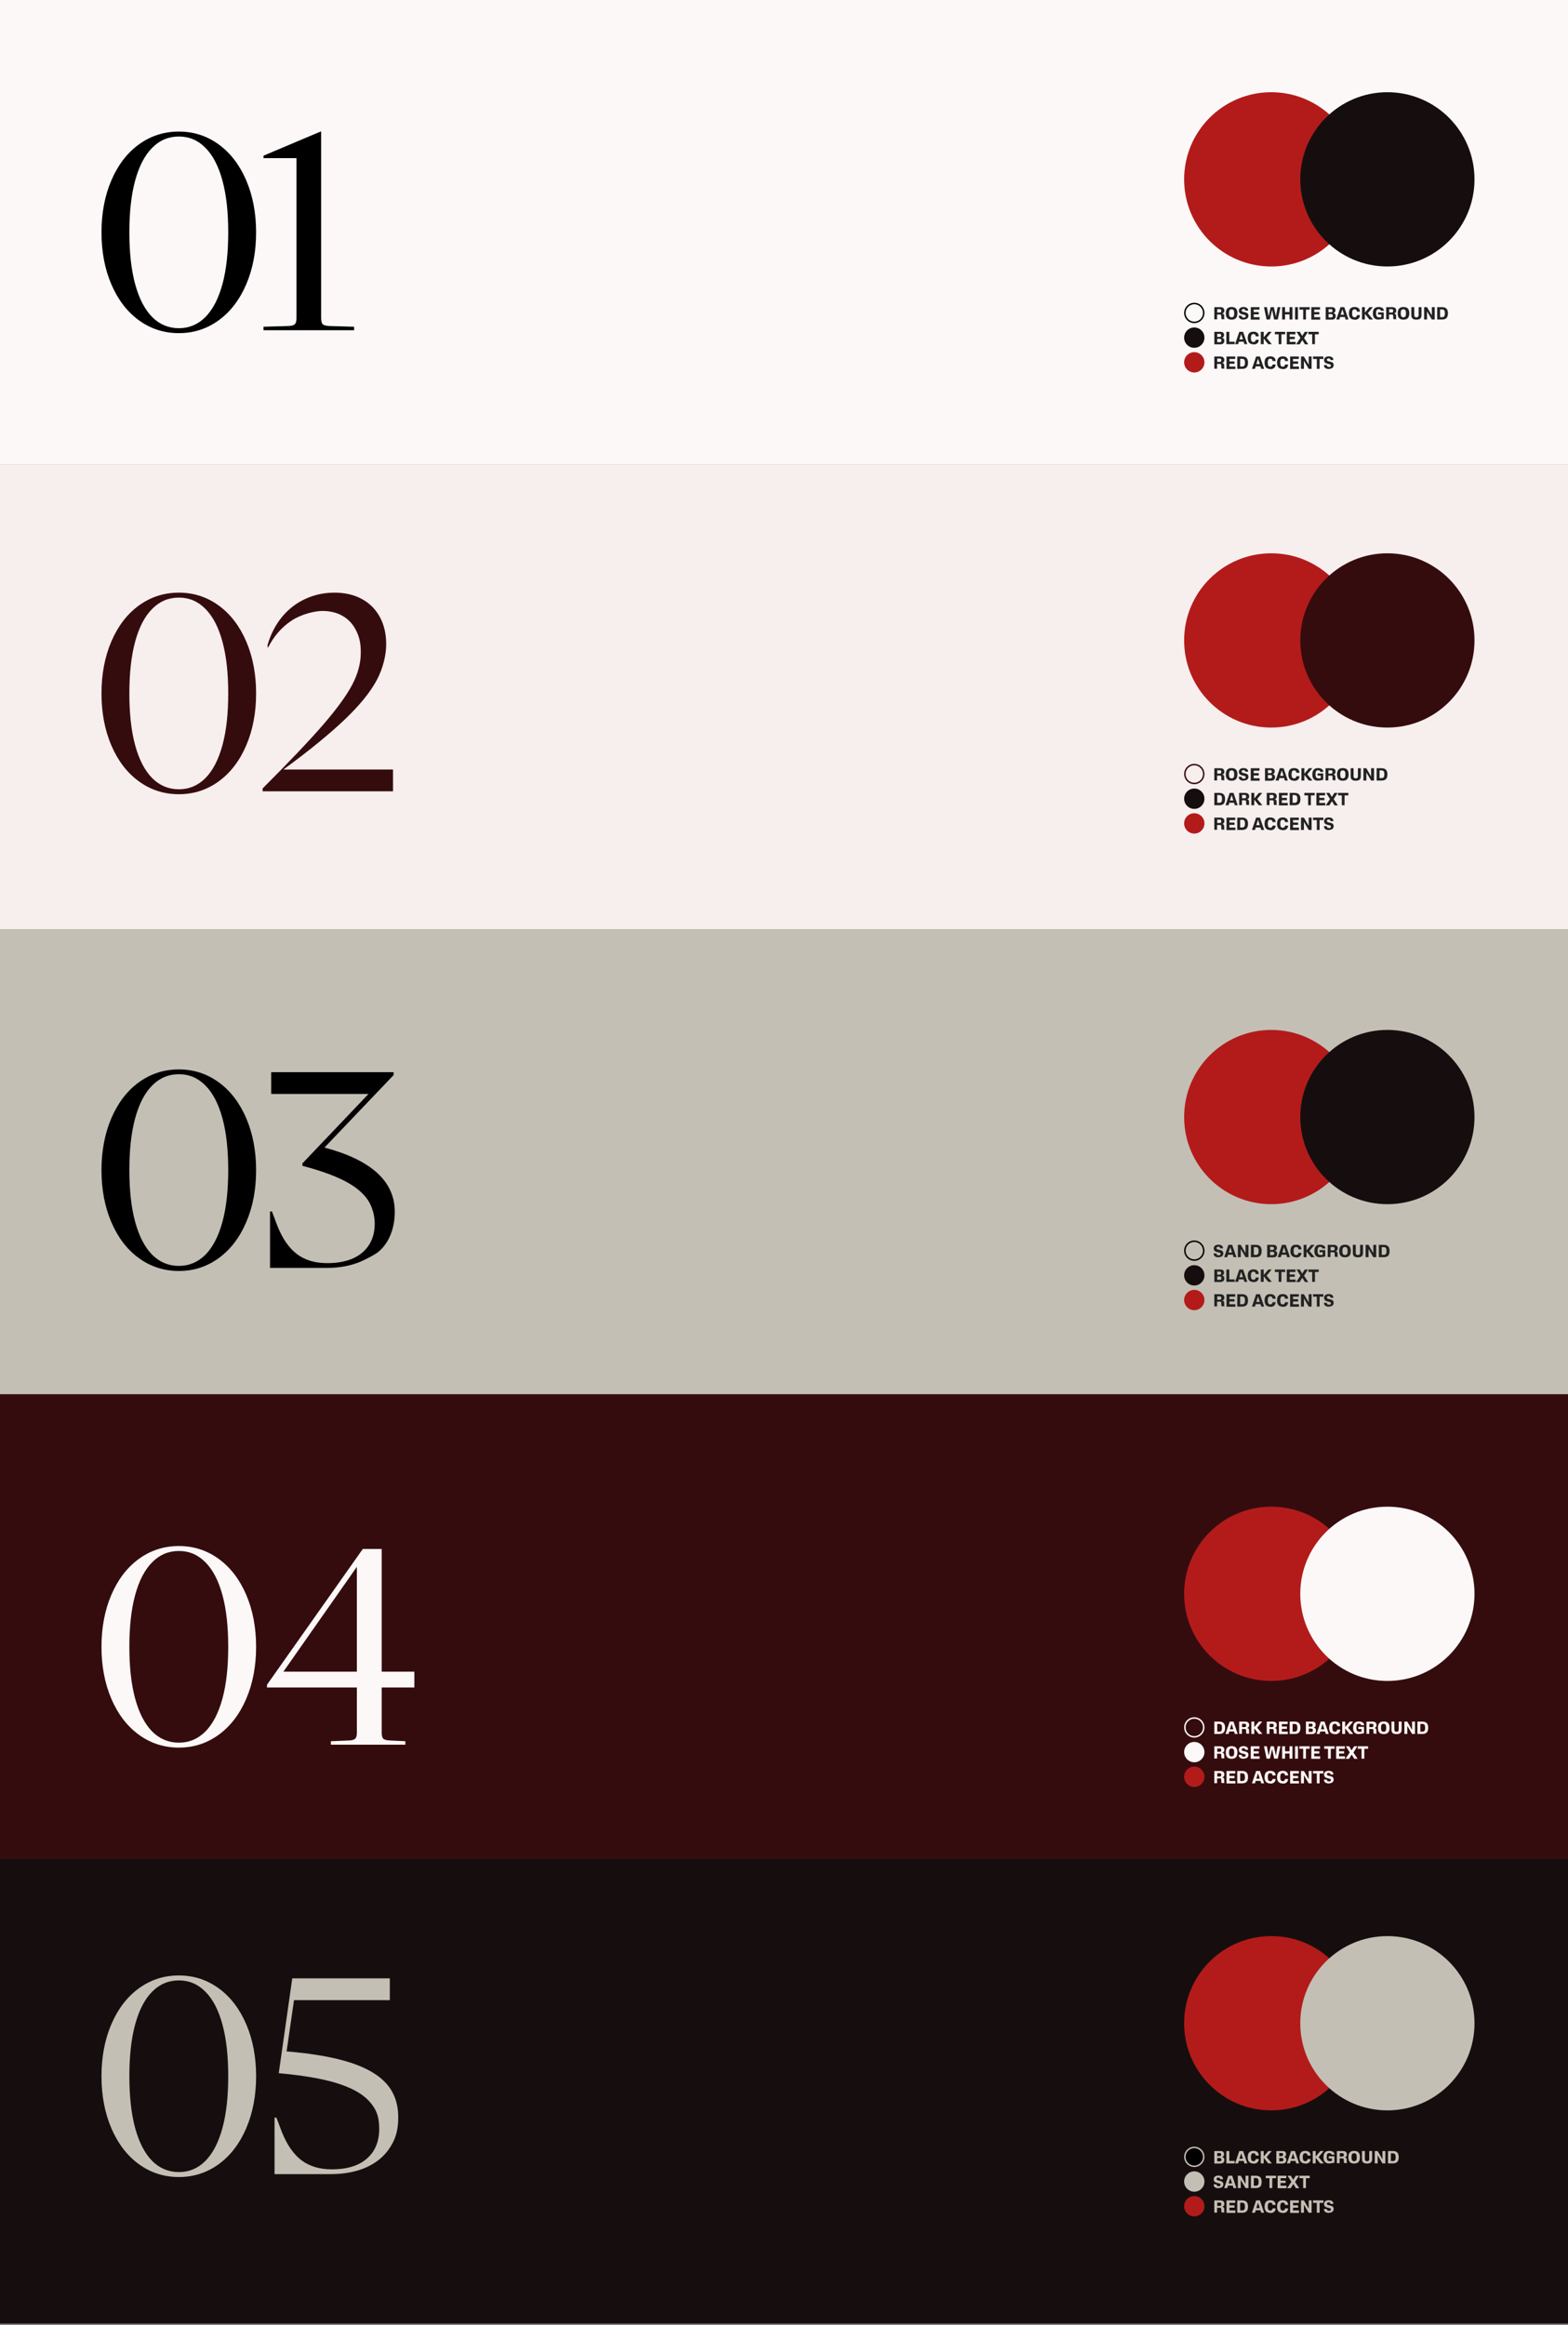 <?xml version="1.0" encoding="UTF-8"?> <svg xmlns="http://www.w3.org/2000/svg" xmlns:xlink="http://www.w3.org/1999/xlink" id="Layer_1" version="1.1" viewBox="0 0 1080 1601.1"><rect x="0" y="0" width="1080" height="1601.1" fill="#808080" stroke="none"/><defs><style> .st0 { fill: none; } .st1 { fill: #fcf8f8; } .st2 { fill: #b31b1b; } .st3 { fill: #f7eeee; } .st4 { clip-path: url(#clippath-1); } .st5 { clip-path: url(#clippath-3); } .st6 { clip-path: url(#clippath-4); } .st7 { clip-path: url(#clippath-2); } .st8 { fill: #160e0e; } .st9 { fill: #c4bfb4; } .st10 { fill: #350c0e; } .st11 { clip-path: url(#clippath); } .st12 { fill: #222; } </style><clipPath id="clippath"><circle class="st0" cx="822.6" cy="215.5" r="7"></circle></clipPath><clipPath id="clippath-1"><circle class="st0" cx="822.6" cy="533" r="7"></circle></clipPath><clipPath id="clippath-2"><circle class="st0" cx="822.6" cy="861.2" r="7"></circle></clipPath><clipPath id="clippath-3"><circle class="st0" cx="822.6" cy="1189.5" r="7"></circle></clipPath><clipPath id="clippath-4"><circle class="st0" cx="822.6" cy="1485.2" r="7"></circle></clipPath></defs><rect class="st10" y="960" width="1080" height="320"></rect><rect class="st8" y="1280" width="1080" height="320"></rect><rect class="st3" y="320" width="1080" height="320"></rect><rect class="st1" width="1080" height="320"></rect><rect class="st9" y="640" width="1080" height="320"></rect><path d="M181.5,225l16.8-.5c2.4,0,4-.5,4.7-1.2.8-.7,1.2-2.1,1.2-4.2v-110.2h-22.7v-1.7l39.3-16.6h.4v128.5c0,2.1.4,3.5,1.1,4.2.8.7,2.4,1.1,4.8,1.2l16.8.5v2.4h-62.4v-2.4ZM89.1,160c0,13.9,1.3,25.8,4,35.7s6.6,17.4,11.7,22.6c5.1,5.1,11.3,7.7,18.4,7.7s13.2-2.6,18.3-7.7c5.1-5.2,9-12.7,11.7-22.6,2.7-9.9,4-21.8,4-35.7s-1.3-25.8-4-35.7c-2.7-9.9-6.6-17.4-11.7-22.5-5.1-5.2-11.2-7.8-18.3-7.8s-13.3,2.6-18.4,7.8c-5.1,5.1-9,12.6-11.7,22.5-2.7,9.9-4,21.8-4,35.7ZM123.2,229.4c-10.3,0-19.5-3-27.6-8.9s-14.4-14.2-18.9-24.7-6.8-22.5-6.8-35.8,2.3-25.3,6.8-35.8,10.8-18.8,18.9-24.7c8.1-5.9,17.3-8.9,27.6-8.9s19.4,3,27.5,8.9,14.4,14.2,18.9,24.7,6.8,22.5,6.8,35.8-2.3,25.3-6.8,35.8-10.8,18.8-18.9,24.7c-8.1,5.9-17.2,8.9-27.5,8.9Z"></path><path class="st10" d="M180.9,542.9c18.3-18.3,32.2-32.9,41.7-43.9s16.2-20.2,20.1-27.7c3.9-7.5,5.8-14.8,5.8-21.9s-1.1-10.9-3.2-15.2c-2.1-4.3-5.2-7.7-9.2-10-3.9-2.3-8.6-3.5-14-3.5s-14.8,2.3-21.5,6.8-12,10.6-15.9,18.3h-.4v-1.7c2.1-7.3,5.4-13.7,9.8-19.1,4.5-5.5,9.8-9.6,16-12.5s13-4.4,20.3-4.4,13.6,1.5,18.9,4.4c5.3,2.9,9.4,7,12.3,12.3s4.4,11.6,4.4,18.9-2.2,16.8-6.7,25c-4.4,8.1-11.7,17.1-22,26.9-10.2,9.7-24.2,21.2-42.1,34.3h75.5v15h-89.8v-2h0ZM89.1,477.5c0,13.9,1.3,25.8,4,35.7s6.6,17.4,11.7,22.6c5.1,5.1,11.3,7.7,18.4,7.7s13.2-2.6,18.3-7.7c5.1-5.2,9-12.7,11.7-22.6,2.7-9.9,4-21.8,4-35.7s-1.3-25.8-4-35.7c-2.7-9.9-6.6-17.4-11.7-22.5-5.1-5.2-11.2-7.8-18.3-7.8s-13.3,2.6-18.4,7.8c-5.1,5.1-9,12.6-11.7,22.5s-4,21.8-4,35.7ZM123.2,546.9c-10.3,0-19.5-3-27.6-8.9s-14.4-14.2-18.9-24.7-6.8-22.5-6.8-35.8,2.3-25.3,6.8-35.8,10.8-18.8,18.9-24.7c8.1-5.9,17.3-8.9,27.6-8.9s19.4,3,27.5,8.9,14.4,14.2,18.9,24.7,6.8,22.5,6.8,35.8-2.3,25.3-6.8,35.8-10.8,18.8-18.9,24.7c-8.1,5.9-17.2,8.9-27.5,8.9Z"></path><path class="st1" d="M245.8,1151.1v-72.2l-50.6,72.2h50.6,0ZM227.9,1199l12-.5c2.4,0,4-.5,4.7-1.2.8-.7,1.2-2.1,1.2-4.2v-31.1h-61.9v-1.9l66-93.5h13v84.5h22.5v10.9h-22.5v31.1c0,2.1.4,3.5,1.1,4.2.8.7,2.4,1.1,4.8,1.2l10.4.5v2.4h-51.3v-2.4h0ZM89.1,1134c0,13.9,1.3,25.8,4,35.7,2.7,9.9,6.6,17.4,11.7,22.6,5.1,5.1,11.3,7.7,18.4,7.7s13.2-2.6,18.3-7.7c5.1-5.2,9-12.7,11.7-22.6s4-21.8,4-35.7-1.3-25.8-4-35.7c-2.7-9.9-6.6-17.4-11.7-22.5-5.1-5.2-11.2-7.8-18.3-7.8s-13.3,2.6-18.4,7.8c-5.1,5.1-9,12.6-11.7,22.5s-4,21.8-4,35.7ZM123.2,1203.4c-10.3,0-19.5-3-27.6-8.9s-14.4-14.2-18.9-24.7-6.8-22.5-6.8-35.8,2.3-25.3,6.8-35.8,10.8-18.8,18.9-24.7c8.1-5.9,17.3-8.9,27.6-8.9s19.4,3,27.5,8.9,14.4,14.2,18.9,24.7,6.8,22.5,6.8,35.8-2.3,25.3-6.8,35.8-10.8,18.8-18.9,24.7c-8.1,5.9-17.2,8.9-27.5,8.9Z"></path><path class="st9" d="M189.1,1458.2h1.3l3.7,9.8c3.6,9,8.2,15.6,13.7,19.7,5.6,4.1,12.5,6.1,20.7,6.1h.2c10.2,0,18.2-2.4,23.9-7.3s8.6-11.8,8.6-20.7-2.4-14-7.1-19.1c-4.7-5.1-12.2-9.2-22.3-12.3-10.1-3.1-23.3-5.3-39.8-6.8l9.3-65.3h67.2v15h-66l-5.1,35.3c18.2,1.5,32.9,4.1,44.2,7.8,11.3,3.7,19.5,8.6,24.8,14.7s7.9,13.8,7.9,22.9-1.9,14.9-5.7,20.8c-3.8,5.9-9.2,10.4-16.2,13.6-7,3.1-15.2,4.7-24.5,4.7h-38.8v-38.9h0ZM89.1,1429.7c0,13.9,1.3,25.8,4,35.7,2.7,9.9,6.6,17.4,11.7,22.6,5.1,5.1,11.3,7.7,18.4,7.7s13.2-2.6,18.3-7.7c5.1-5.2,9-12.7,11.7-22.6s4-21.8,4-35.7-1.3-25.8-4-35.7c-2.7-9.9-6.6-17.4-11.7-22.5-5.1-5.2-11.2-7.8-18.3-7.8s-13.3,2.6-18.4,7.8c-5.1,5.1-9,12.6-11.7,22.5s-4,21.8-4,35.7ZM123.2,1499.1c-10.3,0-19.5-3-27.6-8.9s-14.4-14.2-18.9-24.7-6.8-22.5-6.8-35.8,2.3-25.3,6.8-35.8,10.8-18.8,18.9-24.7c8.1-5.9,17.3-8.9,27.6-8.9s19.4,3,27.5,8.9,14.4,14.2,18.9,24.7,6.8,22.5,6.8,35.8-2.3,25.3-6.8,35.8-10.8,18.8-18.9,24.7c-8.1,5.9-17.2,8.9-27.5,8.9Z"></path><g><circle class="st2" cx="875.6" cy="123.5" r="60"></circle><circle class="st8" cx="955.6" cy="123.5" r="60"></circle><circle class="st1" cx="822.6" cy="215.5" r="7"></circle><g class="st11"><path d="M822.6,209.5c3.3,0,6,2.7,6,6h2c0-4.4-3.6-8-8-8v2ZM816.6,215.5c0-3.3,2.7-6,6-6v-2c-4.4,0-8,3.6-8,8h2ZM822.6,221.5c-3.3,0-6-2.7-6-6h-2c0,4.4,3.6,8,8,8v-2ZM828.6,215.5c0,3.3-2.7,6-6,6v2c4.4,0,8-3.6,8-8h-2Z"></path></g><path class="st12" d="M991.9,218.4h1.4c1.4,0,1.9-.8,1.9-2.6h0c0-1.9-.5-2.7-1.9-2.7h-1.4v5.3ZM989.9,220v-8.5h3.4c2.9,0,4,1.6,4,4.2h0c0,2.7-1,4.3-4,4.3h-3.4ZM980.9,220v-8.5h2l3.3,5.7v-5.7h2v8.5h-2l-3.3-5.6v5.6h-2ZM975.6,220.1c-2.3,0-3.5-.9-3.5-3v-5.6h2v5.5c0,1,.5,1.5,1.5,1.5h0c1,0,1.5-.5,1.5-1.5v-5.5h2v5.6c0,2.1-1.2,3-3.5,3h0ZM964.8,215.8c0,1.8.5,2.7,1.8,2.7h0c1.3,0,1.8-.8,1.8-2.7h0c0-2-.5-2.8-1.8-2.8h0c-1.3,0-1.8.8-1.8,2.7h0ZM966.7,220.1c-2.7,0-4-1.4-4-4.3h0c0-3,1.3-4.4,4-4.4h0c2.7,0,4,1.4,4,4.3h0c0,3-1.3,4.4-4,4.4h0ZM956.8,215.2h1.7c.8,0,1.1-.4,1.1-1.1h0c0-.9-.3-1.2-1.1-1.2h-1.7v2.3ZM954.8,220v-8.5h4.1c1.9,0,2.8.9,2.8,2.4h0c0,1.2-.6,1.8-1.6,2,1,.1,1.5.6,1.5,1.6v1.3c0,.5,0,.9.3,1h-2c-.2-.2-.3-.5-.3-1v-1.3c0-.7-.3-.9-1.1-.9h-1.8v3.3h-2,0ZM949.7,220.1c-2.8,0-4.1-1.4-4.1-4.3h0c0-3,1.3-4.4,4-4.4h0c2.6,0,3.6,1.4,3.6,2.6h-2.1c0-.6-.5-1.1-1.5-1.1h0c-1.3,0-1.8.8-1.8,2.7h0c0,2,.6,2.9,2.1,2.9h0c.6,0,1.1,0,1.5-.2v-1.7h-2.2v-1.5h3.9v4.4c-1.2.3-2.4.5-3.5.5h0ZM938.1,220v-8.5h2v3.8l3.2-3.8h2.3l-3.5,4.2,3.6,4.3h-2.5l-3.1-3.9v3.9h-2ZM933.1,220.1c-2.6,0-4-1.4-4-4.3h0c0-3,1.3-4.4,4-4.4h0c2.7,0,3.6,1.6,3.6,3.2h-2.1c0-1-.6-1.6-1.5-1.6h0c-1.3,0-1.8.8-1.8,2.7h0c0,2,.5,2.8,1.8,2.8h0c.9,0,1.5-.6,1.5-1.5h2.1c0,1.6-1,3.2-3.6,3.2h0ZM923.4,216.7h2.4l-1.2-3.7-1.2,3.7ZM920.4,220l2.9-8.5h2.6l2.9,8.5h-2l-.5-1.7h-3.3l-.5,1.7h-2.1ZM915.1,215h1.5c.8,0,1.2-.3,1.2-1h0c0-.8-.3-1.1-1.2-1.1h-1.5v2.1ZM915.1,218.6h1.6c.9,0,1.3-.3,1.3-1.1h0c0-.9-.4-1.2-1.3-1.2h-1.6v2.2h0ZM913.1,220v-8.5h4.2c1.6,0,2.5.7,2.5,2.1h0c0,1.1-.4,1.7-1.4,2,1,.2,1.6.8,1.6,2h0c0,1.7-1,2.5-2.8,2.5h-4.1ZM903.2,220v-8.5h6v1.7h-4v1.7h3.5v1.6h-3.5v1.9h4.1v1.7h-6.1ZM897.6,220v-6.8h-2.6v-1.7h7.1v1.7h-2.6v6.8h-2,0ZM892,220v-8.5h2v8.5h-2ZM883.1,220v-8.5h2v3.4h3.1v-3.4h2v8.5h-2v-3.5h-3.1v3.5h-2ZM872.4,220l-1.8-8.5h2l1.2,6.5,1.4-6.5h2.2l1.4,6.5,1.2-6.5h1.9l-1.8,8.5h-2.5l-1.4-6.7-1.5,6.7h-2.5.2,0ZM861.5,220v-8.5h6v1.7h-4v1.7h3.5v1.6h-3.5v1.9h4.1v1.7h-6.1ZM856.7,220.1c-2.6,0-3.5-1.2-3.5-2.7h2c0,.8.4,1.3,1.5,1.3h0c.9,0,1.3-.4,1.3-.9h0c0-.6-.3-.9-1-1l-1.6-.4c-1.2-.3-2.1-1-2.1-2.4h0c0-1.7,1.3-2.6,3.2-2.6h0c2,0,3.2.9,3.2,2.5h-2c0-.7-.4-1.1-1.2-1.1h0c-.8,0-1.3.4-1.3.9h0c0,.5.3.8.9,1l1.7.4c1.3.3,2.1,1,2.1,2.3h0c0,1.7-1.3,2.6-3.3,2.6h0ZM846.5,215.8c0,1.8.5,2.7,1.8,2.7h0c1.3,0,1.8-.8,1.8-2.7h0c0-2-.5-2.8-1.8-2.8h0c-1.3,0-1.8.8-1.8,2.7h0ZM848.3,220.1c-2.7,0-4-1.4-4-4.3h0c0-3,1.3-4.4,4-4.4h0c2.7,0,4,1.4,4,4.3h0c0,3-1.3,4.4-4,4.4h0ZM838.4,215.2h1.7c.8,0,1.1-.4,1.1-1.1h0c0-.9-.3-1.2-1.1-1.2h-1.7v2.3ZM836.4,220v-8.5h4.1c1.9,0,2.8.9,2.8,2.4h0c0,1.2-.6,1.8-1.6,2,1,.1,1.5.6,1.5,1.6v1.3c0,.5,0,.9.3,1h-2c-.2-.2-.3-.5-.3-1v-1.3c0-.7-.3-.9-1.1-.9h-1.8v3.3h-2,0Z"></path><circle class="st8" cx="822.6" cy="232.5" r="7"></circle><path class="st12" d="M903.8,237v-6.8h-2.6v-1.7h7.1v1.7h-2.6v6.8h-2,0ZM892.8,237l2.9-4.3-2.7-4.2h2.3l1.6,2.8,1.8-2.8h2.2l-2.7,4.3,2.9,4.3h-2.3l-1.8-2.9-1.8,2.9h-2.4ZM886.3,237v-8.5h6v1.7h-4v1.7h3.5v1.6h-3.5v1.9h4.1v1.7h-6.1ZM880.7,237v-6.8h-2.6v-1.7h7.1v1.7h-2.6v6.8h-2,0ZM868.4,237v-8.5h2v3.8l3.2-3.8h2.3l-3.5,4.2,3.6,4.3h-2.5l-3.1-3.9v3.9h-2ZM863.4,237.1c-2.6,0-4-1.4-4-4.3h0c0-3,1.3-4.4,4-4.4h0c2.7,0,3.6,1.6,3.6,3.2h-2.1c0-1-.6-1.6-1.5-1.6h0c-1.3,0-1.8.8-1.8,2.7h0c0,2,.5,2.8,1.8,2.8h0c.9,0,1.5-.6,1.5-1.5h2.1c0,1.6-1,3.2-3.6,3.2h0ZM853.7,233.7h2.4l-1.2-3.7-1.2,3.7ZM850.7,237l2.9-8.5h2.6l2.9,8.5h-2l-.5-1.7h-3.3l-.5,1.7h-2.1ZM844.7,237v-8.5h2v6.8h3.7v1.7h-5.7ZM838.4,232h1.5c.8,0,1.2-.3,1.2-1h0c0-.8-.3-1.1-1.2-1.1h-1.5v2.1ZM838.4,235.6h1.6c.9,0,1.3-.3,1.3-1.1h0c0-.9-.4-1.2-1.3-1.2h-1.6v2.2h0ZM836.4,237v-8.5h4.2c1.6,0,2.5.7,2.5,2.1h0c0,1.1-.4,1.7-1.4,2,1,.2,1.6.8,1.6,2h0c0,1.7-1,2.5-2.8,2.5h-4.1Z"></path><circle class="st2" cx="822.6" cy="249.5" r="7"></circle><path class="st12" d="M915.4,254.1c-2.6,0-3.5-1.2-3.5-2.7h2c0,.8.4,1.3,1.5,1.3h0c.9,0,1.3-.4,1.3-.9h0c0-.6-.3-.9-1-1l-1.6-.4c-1.2-.3-2.1-1-2.1-2.4h0c0-1.7,1.3-2.6,3.2-2.6h0c2,0,3.2.9,3.2,2.5h-2c0-.7-.4-1.1-1.2-1.1h0c-.8,0-1.3.4-1.3.9h0c0,.5.3.8.9,1l1.7.4c1.3.3,2.1,1,2.1,2.3h0c0,1.7-1.3,2.6-3.3,2.6h0ZM907,254v-6.8h-2.6v-1.7h7.1v1.7h-2.6v6.8h-2,0ZM896.1,254v-8.5h2l3.3,5.7v-5.7h2v8.5h-2l-3.3-5.6v5.6h-2ZM888.6,254v-8.5h6v1.7h-4v1.7h3.5v1.6h-3.5v1.9h4.1v1.7h-6.1ZM883.6,254.1c-2.6,0-4-1.4-4-4.3h0c0-3,1.3-4.4,4-4.4h0c2.7,0,3.6,1.6,3.6,3.2h-2.1c0-1-.6-1.6-1.5-1.6h0c-1.3,0-1.8.8-1.8,2.7h0c0,2,.5,2.8,1.8,2.8h0c.9,0,1.5-.6,1.5-1.5h2.1c0,1.6-1,3.2-3.6,3.2h0ZM875,254.1c-2.6,0-4-1.4-4-4.3h0c0-3,1.3-4.4,4-4.4h0c2.7,0,3.6,1.6,3.6,3.2h-2.1c0-1-.6-1.6-1.5-1.6h0c-1.3,0-1.8.8-1.8,2.7h0c0,2,.5,2.8,1.8,2.8h0c.9,0,1.5-.6,1.5-1.5h2.1c0,1.6-1,3.2-3.6,3.2h0ZM865.3,250.7h2.4l-1.2-3.7-1.2,3.7ZM862.3,254l2.9-8.5h2.6l2.9,8.5h-2l-.5-1.7h-3.3l-.5,1.7h-2.1ZM854.2,252.4h1.4c1.4,0,1.9-.8,1.9-2.6h0c0-1.9-.5-2.7-1.9-2.7h-1.4v5.3ZM852.2,254v-8.5h3.4c2.9,0,4,1.6,4,4.2h0c0,2.7-1,4.3-4,4.3h-3.4ZM844.8,254v-8.5h6v1.7h-4v1.7h3.5v1.6h-3.5v1.9h4.1v1.7h-6.1ZM838.4,249.2h1.7c.8,0,1.1-.4,1.1-1.1h0c0-.9-.3-1.2-1.1-1.2h-1.7v2.3ZM836.4,254v-8.5h4.1c1.9,0,2.8.9,2.8,2.4h0c0,1.2-.6,1.8-1.6,2,1,.1,1.5.6,1.5,1.6v1.3c0,.5,0,.9.3,1h-2c-.2-.2-.3-.5-.3-1v-1.3c0-.7-.3-.9-1.1-.9h-1.8v3.3h-2,0Z"></path></g><g><circle class="st2" cx="875.6" cy="441" r="60"></circle><circle class="st10" cx="955.6" cy="441" r="60"></circle><circle class="st3" cx="822.6" cy="533" r="7"></circle><g class="st4"><path class="st10" d="M822.6,527c3.3,0,6,2.7,6,6h2c0-4.4-3.6-8-8-8v2ZM816.6,533c0-3.3,2.7-6,6-6v-2c-4.4,0-8,3.6-8,8h2ZM822.6,539c-3.3,0-6-2.7-6-6h-2c0,4.4,3.6,8,8,8v-2ZM828.6,533c0,3.3-2.7,6-6,6v2c4.4,0,8-3.6,8-8h-2Z"></path></g><path class="st12" d="M950.2,535.8h1.4c1.4,0,1.9-.8,1.9-2.6h0c0-1.9-.5-2.7-1.9-2.7h-1.4v5.3ZM948.2,537.5v-8.5h3.4c2.9,0,4,1.6,4,4.2h0c0,2.7-1,4.3-4,4.3h-3.4ZM939.1,537.5v-8.5h2l3.3,5.7v-5.7h2v8.5h-2l-3.3-5.6v5.6h-2ZM933.8,537.6c-2.3,0-3.5-.9-3.5-3v-5.6h2v5.5c0,1,.5,1.5,1.5,1.5h0c1,0,1.5-.5,1.5-1.5v-5.5h2v5.6c0,2.1-1.2,3-3.5,3h0ZM923.1,533.3c0,1.8.5,2.7,1.8,2.7h0c1.3,0,1.8-.8,1.8-2.7h0c0-2-.5-2.8-1.8-2.8h0c-1.3,0-1.8.8-1.8,2.7h0ZM924.9,537.6c-2.7,0-4-1.4-4-4.3h0c0-3,1.3-4.4,4-4.4h0c2.7,0,4,1.4,4,4.3h0c0,3-1.3,4.4-4,4.4h0ZM915,532.7h1.7c.8,0,1.1-.4,1.1-1.1h0c0-.9-.3-1.2-1.1-1.2h-1.7v2.3ZM913,537.5v-8.5h4.1c1.9,0,2.8.9,2.8,2.4h0c0,1.2-.6,1.8-1.6,2,1,0,1.5.6,1.5,1.6v1.3c0,.5,0,.9.3,1h-2c-.2-.2-.3-.5-.3-1v-1.3c0-.7-.3-.9-1.1-.9h-1.8v3.3h-2,0ZM908,537.6c-2.8,0-4.1-1.4-4.1-4.3h0c0-3,1.3-4.4,4-4.4h0c2.6,0,3.6,1.4,3.6,2.6h-2.1c0-.6-.5-1.1-1.5-1.1h0c-1.3,0-1.8.8-1.8,2.7h0c0,2,.6,2.9,2.1,2.9h0c.6,0,1.1,0,1.5-.2v-1.7h-2.2v-1.5h3.9v4.4c-1.2.3-2.4.5-3.5.5h0ZM896.4,537.5v-8.5h2v3.8l3.2-3.8h2.3l-3.5,4.2,3.6,4.3h-2.5l-3.1-3.9v3.9h-2ZM891.4,537.6c-2.6,0-4-1.4-4-4.3h0c0-3,1.3-4.4,4-4.4h0c2.7,0,3.6,1.6,3.6,3.2h-2.1c0-1-.6-1.6-1.5-1.6h0c-1.3,0-1.8.8-1.8,2.7h0c0,2,.5,2.8,1.8,2.8h0c.9,0,1.5-.6,1.5-1.5h2.1c0,1.6-1,3.2-3.6,3.2h0ZM881.7,534.2h2.4l-1.2-3.7-1.2,3.7ZM878.6,537.5l2.9-8.5h2.6l2.9,8.5h-2l-.5-1.7h-3.3l-.5,1.7h-2.1ZM873.3,532.4h1.5c.8,0,1.2-.3,1.2-1h0c0-.8-.3-1.1-1.2-1.1h-1.5v2.1ZM873.3,536h1.6c.9,0,1.3-.3,1.3-1.1h0c0-.9-.4-1.2-1.3-1.2h-1.6v2.2h0ZM871.3,537.5v-8.5h4.2c1.6,0,2.5.7,2.5,2.1h0c0,1.1-.4,1.7-1.4,2,1,.2,1.6.8,1.6,2h0c0,1.7-1,2.5-2.8,2.5h-4.1ZM861.5,537.5v-8.5h6v1.7h-4v1.7h3.5v1.6h-3.5v1.9h4.1v1.7h-6.1ZM856.7,537.6c-2.6,0-3.5-1.2-3.5-2.7h2c0,.8.4,1.3,1.5,1.3h0c.9,0,1.3-.4,1.3-.9h0c0-.6-.3-.9-1-1l-1.6-.4c-1.2-.3-2.1-1-2.1-2.4h0c0-1.7,1.3-2.6,3.2-2.6h0c2,0,3.2.9,3.2,2.5h-2c0-.7-.4-1.1-1.2-1.1h0c-.8,0-1.3.4-1.3.9h0c0,.5.3.8.9,1l1.7.4c1.3.3,2.1,1,2.1,2.3h0c0,1.7-1.3,2.6-3.3,2.6h0ZM846.5,533.3c0,1.8.5,2.7,1.8,2.7h0c1.3,0,1.8-.8,1.8-2.7h0c0-2-.5-2.8-1.8-2.8h0c-1.3,0-1.8.8-1.8,2.7h0ZM848.3,537.6c-2.7,0-4-1.4-4-4.3h0c0-3,1.3-4.4,4-4.4h0c2.7,0,4,1.4,4,4.3h0c0,3-1.3,4.4-4,4.4h0ZM838.4,532.7h1.7c.8,0,1.1-.4,1.1-1.1h0c0-.9-.3-1.2-1.1-1.2h-1.7v2.3ZM836.4,537.5v-8.5h4.1c1.9,0,2.8.9,2.8,2.4h0c0,1.2-.6,1.8-1.6,2,1,0,1.5.6,1.5,1.6v1.3c0,.5,0,.9.3,1h-2c-.2-.2-.3-.5-.3-1v-1.3c0-.7-.3-.9-1.1-.9h-1.8v3.3h-2,0Z"></path><circle class="st8" cx="822.6" cy="550" r="7"></circle><path class="st12" d="M924.2,554.5v-6.8h-2.6v-1.7h7.1v1.7h-2.6v6.8h-2,0ZM913.2,554.5l2.9-4.3-2.7-4.2h2.3l1.6,2.8,1.8-2.8h2.2l-2.7,4.3,2.9,4.3h-2.3l-1.8-2.9-1.8,2.9h-2.4ZM906.7,554.5v-8.5h6v1.7h-4v1.7h3.5v1.6h-3.5v1.9h4.1v1.7h-6.1ZM901,554.5v-6.8h-2.6v-1.7h7.1v1.7h-2.6v6.8h-2,0ZM890.3,552.8h1.4c1.4,0,1.9-.8,1.9-2.6h0c0-1.9-.5-2.7-1.9-2.7h-1.4v5.3ZM888.3,554.5v-8.5h3.4c2.9,0,4,1.6,4,4.2h0c0,2.7-1,4.3-4,4.3h-3.4ZM880.9,554.5v-8.5h6v1.7h-4v1.7h3.5v1.6h-3.5v1.9h4.1v1.7h-6.1ZM874.5,549.7h1.7c.8,0,1.1-.4,1.1-1.1h0c0-.9-.3-1.2-1.1-1.2h-1.7v2.3ZM872.5,554.5v-8.5h4.1c1.9,0,2.8.9,2.8,2.4h0c0,1.2-.6,1.8-1.6,2,1,0,1.5.6,1.5,1.6v1.3c0,.5,0,.9.3,1h-2c-.2-.2-.3-.5-.3-1v-1.3c0-.7-.3-.9-1.1-.9h-1.8v3.3h-2,0ZM861.9,554.5v-8.5h2v3.8l3.2-3.8h2.3l-3.5,4.2,3.6,4.3h-2.5l-3.1-3.9v3.9h-2ZM855.5,549.7h1.7c.8,0,1.1-.4,1.1-1.1h0c0-.9-.3-1.2-1.1-1.2h-1.7v2.3ZM853.5,554.5v-8.5h4.1c1.9,0,2.8.9,2.8,2.4h0c0,1.2-.6,1.8-1.6,2,1,0,1.5.6,1.5,1.6v1.3c0,.5,0,.9.3,1h-2c-.2-.2-.3-.5-.3-1v-1.3c0-.7-.3-.9-1.1-.9h-1.8v3.3h-2,0ZM847.1,551.2h2.4l-1.2-3.7-1.2,3.7ZM844.1,554.5l2.9-8.5h2.6l2.9,8.5h-2l-.5-1.7h-3.3l-.5,1.7h-2.1ZM838.4,552.8h1.4c1.4,0,1.9-.8,1.9-2.6h0c0-1.9-.5-2.7-1.9-2.7h-1.4v5.3ZM836.4,554.5v-8.5h3.4c2.9,0,4,1.6,4,4.2h0c0,2.7-1,4.3-4,4.3h-3.4Z"></path><circle class="st2" cx="822.6" cy="567" r="7"></circle><path class="st12" d="M915.4,571.6c-2.6,0-3.5-1.2-3.5-2.7h2c0,.8.4,1.3,1.5,1.3h0c.9,0,1.3-.4,1.3-.9h0c0-.6-.3-.9-1-1l-1.6-.4c-1.2-.3-2.1-1-2.1-2.4h0c0-1.7,1.3-2.6,3.2-2.6h0c2,0,3.2.9,3.2,2.5h-2c0-.7-.4-1.1-1.2-1.1h0c-.8,0-1.3.4-1.3.9h0c0,.5.3.8.9,1l1.7.4c1.3.3,2.1,1,2.1,2.3h0c0,1.7-1.3,2.6-3.3,2.6h0ZM907,571.5v-6.8h-2.6v-1.7h7.1v1.7h-2.6v6.8h-2,0ZM896.1,571.5v-8.5h2l3.3,5.7v-5.7h2v8.5h-2l-3.3-5.6v5.6h-2ZM888.6,571.5v-8.5h6v1.7h-4v1.7h3.5v1.6h-3.5v1.9h4.1v1.7h-6.1ZM883.6,571.6c-2.6,0-4-1.4-4-4.3h0c0-3,1.3-4.4,4-4.4h0c2.7,0,3.6,1.6,3.6,3.2h-2.1c0-1-.6-1.6-1.5-1.6h0c-1.3,0-1.8.8-1.8,2.7h0c0,2,.5,2.8,1.8,2.8h0c.9,0,1.5-.6,1.5-1.5h2.1c0,1.6-1,3.2-3.6,3.2h0ZM875,571.6c-2.6,0-4-1.4-4-4.3h0c0-3,1.3-4.4,4-4.4h0c2.7,0,3.6,1.6,3.6,3.2h-2.1c0-1-.6-1.6-1.5-1.6h0c-1.3,0-1.8.8-1.8,2.7h0c0,2,.5,2.8,1.8,2.8h0c.9,0,1.5-.6,1.5-1.5h2.1c0,1.6-1,3.2-3.6,3.2h0ZM865.3,568.2h2.4l-1.2-3.7-1.2,3.7ZM862.3,571.5l2.9-8.5h2.6l2.9,8.5h-2l-.5-1.7h-3.3l-.5,1.7h-2.1ZM854.2,569.8h1.4c1.4,0,1.9-.8,1.9-2.6h0c0-1.9-.5-2.7-1.9-2.7h-1.4v5.3ZM852.2,571.5v-8.5h3.4c2.9,0,4,1.6,4,4.2h0c0,2.7-1,4.3-4,4.3h-3.4ZM844.8,571.5v-8.5h6v1.7h-4v1.7h3.5v1.6h-3.5v1.9h4.1v1.7h-6.1ZM838.4,566.7h1.7c.8,0,1.1-.4,1.1-1.1h0c0-.9-.3-1.2-1.1-1.2h-1.7v2.3ZM836.4,571.5v-8.5h4.1c1.9,0,2.8.9,2.8,2.4h0c0,1.2-.6,1.8-1.6,2,1,0,1.5.6,1.5,1.6v1.3c0,.5,0,.9.3,1h-2c-.2-.2-.3-.5-.3-1v-1.3c0-.7-.3-.9-1.1-.9h-1.8v3.3h-2,0Z"></path></g><g><circle class="st2" cx="875.6" cy="769.2" r="60"></circle><circle class="st8" cx="955.6" cy="769.2" r="60"></circle><circle class="st9" cx="822.6" cy="861.2" r="7"></circle><g class="st7"><path d="M822.6,855.2c3.3,0,6,2.7,6,6h2c0-4.4-3.6-8-8-8v2ZM816.6,861.2c0-3.3,2.7-6,6-6v-2c-4.4,0-8,3.6-8,8h2ZM822.6,867.2c-3.3,0-6-2.7-6-6h-2c0,4.4,3.6,8,8,8v-2ZM828.6,861.2c0,3.3-2.7,6-6,6v2c4.4,0,8-3.6,8-8h-2Z"></path></g><path class="st12" d="M951.7,864.1h1.4c1.4,0,1.9-.8,1.9-2.6h0c0-1.9-.5-2.7-1.9-2.7h-1.4v5.3ZM949.7,865.7v-8.5h3.4c2.9,0,4,1.6,4,4.2h0c0,2.7-1,4.3-4,4.3h-3.4ZM940.6,865.7v-8.5h2l3.3,5.7v-5.7h2v8.5h-2l-3.3-5.6v5.6h-2ZM935.3,865.8c-2.3,0-3.5-.9-3.5-3v-5.6h2v5.5c0,1,.5,1.5,1.5,1.5h0c1,0,1.5-.5,1.5-1.5v-5.5h2v5.6c0,2.1-1.2,3-3.5,3h0ZM924.6,861.5c0,1.8.5,2.7,1.8,2.7h0c1.3,0,1.8-.8,1.8-2.7h0c0-2-.5-2.8-1.8-2.8h0c-1.3,0-1.8.8-1.8,2.7h0ZM926.4,865.8c-2.7,0-4-1.4-4-4.3h0c0-3,1.3-4.4,4-4.4h0c2.7,0,4,1.4,4,4.3h0c0,3-1.3,4.4-4,4.4h0ZM916.5,861h1.7c.8,0,1.1-.4,1.1-1.1h0c0-.9-.3-1.2-1.1-1.2h-1.7v2.3ZM914.5,865.7v-8.5h4.1c1.9,0,2.8.9,2.8,2.4h0c0,1.2-.6,1.8-1.6,2,1,0,1.5.6,1.5,1.6v1.3c0,.5,0,.9.3,1h-2c-.2-.2-.3-.5-.3-1v-1.3c0-.7-.3-.9-1.1-.9h-1.8v3.3h-2,0ZM909.4,865.8c-2.8,0-4.1-1.4-4.1-4.3h0c0-3,1.3-4.4,4-4.4h0c2.6,0,3.6,1.4,3.6,2.6h-2.1c0-.6-.5-1.1-1.5-1.1h0c-1.3,0-1.8.8-1.8,2.7h0c0,2,.6,2.9,2.1,2.9h0c.6,0,1.1,0,1.5-.2v-1.7h-2.2v-1.5h3.9v4.4c-1.2.3-2.4.5-3.5.5h0ZM897.9,865.7v-8.5h2v3.8l3.2-3.8h2.3l-3.5,4.2,3.6,4.3h-2.5l-3.1-3.9v3.9h-2ZM892.8,865.8c-2.6,0-4-1.4-4-4.3h0c0-3,1.3-4.4,4-4.4h0c2.7,0,3.6,1.6,3.6,3.2h-2.1c0-1-.6-1.6-1.5-1.6h0c-1.3,0-1.8.8-1.8,2.7h0c0,2,.5,2.8,1.8,2.8h0c.9,0,1.5-.6,1.5-1.5h2.1c0,1.6-1,3.2-3.6,3.2h0ZM883.2,862.5h2.4l-1.2-3.7-1.2,3.7ZM880.1,865.7l2.9-8.5h2.6l2.9,8.5h-2l-.5-1.7h-3.3l-.5,1.7h-2.1ZM874.8,860.7h1.5c.8,0,1.2-.3,1.2-1h0c0-.8-.3-1.1-1.2-1.1h-1.5v2.1ZM874.8,864.3h1.6c.9,0,1.3-.3,1.3-1.1h0c0-.9-.4-1.2-1.3-1.2h-1.6v2.2h0ZM872.8,865.7v-8.5h4.2c1.6,0,2.5.7,2.5,2.1h0c0,1.1-.4,1.7-1.4,2,1,.2,1.6.8,1.6,2h0c0,1.7-1,2.5-2.8,2.5h-4.1ZM863.6,864.1h1.4c1.4,0,1.9-.8,1.9-2.6h0c0-1.9-.5-2.7-1.9-2.7h-1.4v5.3ZM861.6,865.7v-8.5h3.4c2.9,0,4,1.6,4,4.2h0c0,2.7-1,4.3-4,4.3h-3.4ZM852.6,865.7v-8.5h2l3.3,5.7v-5.7h2v8.5h-2l-3.3-5.6v5.6h-2ZM846.2,862.5h2.4l-1.2-3.7-1.2,3.7ZM843.2,865.7l2.9-8.5h2.6l2.9,8.5h-2l-.5-1.7h-3.3l-.5,1.7h-2.1ZM839.4,865.8c-2.6,0-3.5-1.2-3.5-2.7h2c0,.8.4,1.3,1.5,1.3h0c.9,0,1.3-.4,1.3-.9h0c0-.6-.3-.9-1-1l-1.6-.4c-1.2-.3-2.1-1-2.1-2.4h0c0-1.7,1.3-2.6,3.2-2.6h0c2,0,3.2.9,3.2,2.5h-2c0-.7-.4-1.1-1.2-1.1h0c-.8,0-1.3.4-1.3.9h0c0,.5.3.8.9,1l1.7.4c1.3.3,2.1,1,2.1,2.3h0c0,1.7-1.3,2.6-3.3,2.6h0Z"></path><circle class="st8" cx="822.6" cy="878.2" r="7"></circle><path class="st12" d="M903.8,882.7v-6.8h-2.6v-1.7h7.1v1.7h-2.6v6.8h-2,0ZM892.8,882.7l2.9-4.3-2.7-4.2h2.3l1.6,2.8,1.8-2.8h2.2l-2.7,4.3,2.9,4.3h-2.3l-1.8-2.9-1.8,2.9h-2.4ZM886.3,882.7v-8.5h6v1.7h-4v1.7h3.5v1.6h-3.5v1.9h4.1v1.7h-6.1ZM880.7,882.7v-6.8h-2.6v-1.7h7.1v1.7h-2.6v6.8h-2,0ZM868.4,882.7v-8.5h2v3.8l3.2-3.8h2.3l-3.5,4.2,3.6,4.3h-2.5l-3.1-3.9v3.9h-2ZM863.4,882.8c-2.6,0-4-1.4-4-4.3h0c0-3,1.3-4.4,4-4.4h0c2.7,0,3.6,1.6,3.6,3.2h-2.1c0-1-.6-1.6-1.5-1.6h0c-1.3,0-1.8.8-1.8,2.7h0c0,2,.5,2.8,1.8,2.8h0c.9,0,1.5-.6,1.5-1.5h2.1c0,1.6-1,3.2-3.6,3.2h0ZM853.7,879.5h2.4l-1.2-3.7-1.2,3.7ZM850.7,882.7l2.9-8.5h2.6l2.9,8.5h-2l-.5-1.7h-3.3l-.5,1.7h-2.1ZM844.7,882.7v-8.5h2v6.8h3.7v1.7h-5.7ZM838.4,877.7h1.5c.8,0,1.2-.3,1.2-1h0c0-.8-.3-1.1-1.2-1.1h-1.5v2.1ZM838.4,881.3h1.6c.9,0,1.3-.3,1.3-1.1h0c0-.9-.4-1.2-1.3-1.2h-1.6v2.2h0ZM836.4,882.7v-8.5h4.2c1.6,0,2.5.7,2.5,2.1h0c0,1.1-.4,1.7-1.4,2,1,.2,1.6.8,1.6,2h0c0,1.7-1,2.5-2.8,2.5h-4.1Z"></path><circle class="st2" cx="822.6" cy="895.2" r="7"></circle><path class="st12" d="M915.4,899.8c-2.6,0-3.5-1.2-3.5-2.7h2c0,.8.4,1.3,1.5,1.3h0c.9,0,1.3-.4,1.3-.9h0c0-.6-.3-.9-1-1l-1.6-.4c-1.2-.3-2.1-1-2.1-2.4h0c0-1.7,1.3-2.6,3.2-2.6h0c2,0,3.2.9,3.2,2.5h-2c0-.7-.4-1.1-1.2-1.1h0c-.8,0-1.3.4-1.3.9h0c0,.5.3.8.9,1l1.7.4c1.3.3,2.1,1,2.1,2.3h0c0,1.7-1.3,2.6-3.3,2.6h0ZM907,899.7v-6.8h-2.6v-1.7h7.1v1.7h-2.6v6.8h-2,0ZM896.1,899.7v-8.5h2l3.3,5.7v-5.7h2v8.5h-2l-3.3-5.6v5.6h-2ZM888.6,899.7v-8.5h6v1.7h-4v1.7h3.5v1.6h-3.5v1.9h4.1v1.7h-6.1ZM883.6,899.8c-2.6,0-4-1.4-4-4.3h0c0-3,1.3-4.4,4-4.4h0c2.7,0,3.6,1.6,3.6,3.2h-2.1c0-1-.6-1.6-1.5-1.6h0c-1.3,0-1.8.8-1.8,2.7h0c0,2,.5,2.8,1.8,2.8h0c.9,0,1.5-.6,1.5-1.5h2.1c0,1.6-1,3.2-3.6,3.2h0ZM875,899.8c-2.6,0-4-1.4-4-4.3h0c0-3,1.3-4.4,4-4.4h0c2.7,0,3.6,1.6,3.6,3.2h-2.1c0-1-.6-1.6-1.5-1.6h0c-1.3,0-1.8.8-1.8,2.7h0c0,2,.5,2.8,1.8,2.8h0c.9,0,1.5-.6,1.5-1.5h2.1c0,1.6-1,3.2-3.6,3.2h0ZM865.3,896.5h2.4l-1.2-3.7-1.2,3.7ZM862.3,899.7l2.9-8.5h2.6l2.9,8.5h-2l-.5-1.7h-3.3l-.5,1.7h-2.1ZM854.2,898.1h1.4c1.4,0,1.9-.8,1.9-2.6h0c0-1.9-.5-2.7-1.9-2.7h-1.4v5.3ZM852.2,899.7v-8.5h3.4c2.9,0,4,1.6,4,4.2h0c0,2.7-1,4.3-4,4.3h-3.4ZM844.8,899.7v-8.5h6v1.7h-4v1.7h3.5v1.6h-3.5v1.9h4.1v1.7h-6.1ZM838.4,895h1.7c.8,0,1.1-.4,1.1-1.1h0c0-.9-.3-1.2-1.1-1.2h-1.7v2.3ZM836.4,899.7v-8.5h4.1c1.9,0,2.8.9,2.8,2.4h0c0,1.2-.6,1.8-1.6,2,1,0,1.5.6,1.5,1.6v1.3c0,.5,0,.9.3,1h-2c-.2-.2-.3-.5-.3-1v-1.3c0-.7-.3-.9-1.1-.9h-1.8v3.3h-2,0Z"></path></g><g><circle class="st2" cx="875.6" cy="1097.5" r="60"></circle><circle class="st1" cx="955.6" cy="1097.5" r="60"></circle><circle class="st10" cx="822.6" cy="1189.5" r="7"></circle><g class="st5"><path class="st1" d="M822.6,1183.5c3.3,0,6,2.7,6,6h2c0-4.4-3.6-8-8-8v2ZM816.6,1189.5c0-3.3,2.7-6,6-6v-2c-4.4,0-8,3.6-8,8h2ZM822.6,1195.5c-3.3,0-6-2.7-6-6h-2c0,4.4,3.6,8,8,8v-2ZM828.6,1189.5c0,3.3-2.7,6-6,6v2c4.4,0,8-3.6,8-8h-2Z"></path></g><path class="st1" d="M978.3,1192.4h1.4c1.4,0,1.9-.8,1.9-2.6h0c0-1.9-.5-2.7-1.9-2.7h-1.4v5.3h0ZM976.3,1194v-8.5h3.4c2.9,0,4,1.6,4,4.2h0c0,2.7-1,4.3-4,4.3h-3.4ZM967.3,1194v-8.5h2l3.3,5.7v-5.7h2v8.5h-2l-3.3-5.6v5.6h-2ZM961.9,1194.1c-2.3,0-3.5-.9-3.5-3v-5.6h2v5.5c0,1,.5,1.5,1.5,1.5h0c1,0,1.5-.5,1.5-1.5v-5.5h2v5.6c0,2.1-1.2,3-3.5,3h0ZM951.2,1189.8c0,1.8.5,2.7,1.8,2.7h0c1.3,0,1.8-.8,1.8-2.7h0c0-2-.5-2.8-1.8-2.8h0c-1.3,0-1.8.8-1.8,2.7h0ZM953.1,1194.1c-2.7,0-4-1.4-4-4.3h0c0-3,1.3-4.4,4-4.4h0c2.7,0,4,1.4,4,4.3h0c0,3-1.3,4.4-4,4.4h0ZM943.2,1189.3h1.7c.8,0,1.1-.4,1.1-1.1h0c0-.9-.3-1.2-1.1-1.2h-1.7v2.3h0ZM941.2,1194v-8.5h4.1c1.9,0,2.8.9,2.8,2.4h0c0,1.2-.6,1.8-1.6,2,1,0,1.5.6,1.5,1.6v1.3c0,.5,0,.9.3,1h-2c-.2-.2-.3-.5-.3-1v-1.3c0-.7-.3-.9-1.1-.9h-1.8v3.3h-2,0ZM936.1,1194.1c-2.8,0-4.1-1.4-4.1-4.3h0c0-3,1.3-4.4,4-4.4h0c2.6,0,3.6,1.4,3.6,2.6h-2.1c0-.6-.5-1.1-1.5-1.1h0c-1.3,0-1.8.8-1.8,2.7h0c0,2,.6,2.9,2.1,2.9h0c.6,0,1.1,0,1.5-.2v-1.7h-2.2v-1.5h3.9v4.4c-1.2.3-2.4.5-3.5.5h0ZM924.5,1194v-8.5h2v3.8l3.2-3.8h2.3l-3.5,4.2,3.6,4.3h-2.5l-3.1-3.9v3.9h-2ZM919.5,1194.1c-2.6,0-4-1.4-4-4.3h0c0-3,1.3-4.4,4-4.4h0c2.7,0,3.6,1.6,3.6,3.2h-2.1c0-1-.6-1.6-1.5-1.6h0c-1.3,0-1.8.8-1.8,2.7h0c0,2,.5,2.8,1.8,2.8h0c.9,0,1.5-.6,1.5-1.5h2.1c0,1.6-1,3.2-3.6,3.2h0ZM909.8,1190.8h2.4l-1.2-3.7-1.2,3.7ZM906.8,1194l2.9-8.5h2.6l2.9,8.5h-2l-.5-1.7h-3.3l-.5,1.7h-2.1ZM901.4,1189h1.5c.8,0,1.2-.3,1.2-1h0c0-.8-.3-1.1-1.2-1.1h-1.5v2.1ZM901.4,1192.6h1.6c.9,0,1.3-.3,1.3-1.1h0c0-.9-.4-1.2-1.3-1.2h-1.6v2.2h0ZM899.5,1194v-8.5h4.2c1.6,0,2.5.7,2.5,2.1h0c0,1.1-.4,1.7-1.4,2,1,.2,1.6.8,1.6,2h0c0,1.7-1,2.5-2.8,2.5h-4.1ZM890.3,1192.4h1.4c1.4,0,1.9-.8,1.9-2.6h0c0-1.9-.5-2.7-1.9-2.7h-1.4v5.3h0ZM888.3,1194v-8.5h3.4c2.9,0,4,1.6,4,4.2h0c0,2.7-1,4.3-4,4.3h-3.4ZM880.9,1194v-8.5h6v1.7h-4v1.7h3.5v1.6h-3.5v1.9h4.1v1.7h-6.1ZM874.5,1189.3h1.7c.8,0,1.1-.4,1.1-1.1h0c0-.9-.3-1.2-1.1-1.2h-1.7v2.3h0ZM872.5,1194v-8.5h4.1c1.9,0,2.8.9,2.8,2.4h0c0,1.2-.6,1.8-1.6,2,1,0,1.5.6,1.5,1.6v1.3c0,.5,0,.9.3,1h-2c-.2-.2-.3-.5-.3-1v-1.3c0-.7-.3-.9-1.1-.9h-1.8v3.3h-2,0ZM861.9,1194v-8.5h2v3.8l3.2-3.8h2.3l-3.5,4.2,3.6,4.3h-2.5l-3.1-3.9v3.9h-2ZM855.5,1189.3h1.7c.8,0,1.1-.4,1.1-1.1h0c0-.9-.3-1.2-1.1-1.2h-1.7v2.3h0ZM853.5,1194v-8.5h4.1c1.9,0,2.8.9,2.8,2.4h0c0,1.2-.6,1.8-1.6,2,1,0,1.5.6,1.5,1.6v1.3c0,.5,0,.9.3,1h-2c-.2-.2-.3-.5-.3-1v-1.3c0-.7-.3-.9-1.1-.9h-1.8v3.3h-2,0ZM847.1,1190.8h2.4l-1.2-3.7-1.2,3.7ZM844.1,1194l2.9-8.5h2.6l2.9,8.5h-2l-.5-1.7h-3.3l-.5,1.7h-2.1ZM838.4,1192.4h1.4c1.4,0,1.9-.8,1.9-2.6h0c0-1.9-.5-2.7-1.9-2.7h-1.4v5.3h0ZM836.4,1194v-8.5h3.4c2.9,0,4,1.6,4,4.2h0c0,2.7-1,4.3-4,4.3h-3.4Z"></path><circle class="st1" cx="822.6" cy="1206.5" r="7"></circle><path class="st1" d="M937.8,1211v-6.8h-2.6v-1.7h7.1v1.7h-2.6v6.8h-2,0ZM926.8,1211l2.9-4.3-2.7-4.2h2.3l1.6,2.8,1.8-2.8h2.2l-2.7,4.3,2.9,4.3h-2.3l-1.8-2.9-1.8,2.9h-2.4ZM920.3,1211v-8.5h6v1.7h-4v1.7h3.5v1.6h-3.5v1.9h4.1v1.7h-6.1ZM914.7,1211v-6.8h-2.6v-1.7h7.1v1.7h-2.6v6.8h-2,0ZM903.2,1211v-8.5h6v1.7h-4v1.7h3.5v1.6h-3.5v1.9h4.1v1.7h-6.1ZM897.6,1211v-6.8h-2.6v-1.7h7.1v1.7h-2.6v6.8h-2,0ZM892,1211v-8.5h2v8.5h-2ZM883.1,1211v-8.5h2v3.4h3.1v-3.4h2v8.5h-2v-3.5h-3.1v3.5h-2ZM872.4,1211l-1.8-8.5h2l1.2,6.5,1.4-6.5h2.2l1.4,6.5,1.2-6.5h1.9l-1.8,8.5h-2.5l-1.4-6.7-1.5,6.7h-2.5.2,0ZM861.5,1211v-8.5h6v1.7h-4v1.7h3.5v1.6h-3.5v1.9h4.1v1.7h-6.1ZM856.7,1211.1c-2.6,0-3.5-1.2-3.5-2.7h2c0,.8.4,1.3,1.5,1.3h0c.9,0,1.3-.4,1.3-.9h0c0-.6-.3-.9-1-1l-1.6-.4c-1.2-.3-2.1-1-2.1-2.4h0c0-1.7,1.3-2.6,3.2-2.6h0c2,0,3.2.9,3.2,2.5h-2c0-.7-.4-1.1-1.2-1.1h0c-.8,0-1.3.4-1.3.9h0c0,.5.3.8.9,1l1.7.4c1.3.3,2.1,1,2.1,2.3h0c0,1.7-1.3,2.6-3.3,2.6h0ZM846.5,1206.8c0,1.8.5,2.7,1.8,2.7h0c1.3,0,1.8-.8,1.8-2.7h0c0-2-.5-2.8-1.8-2.8h0c-1.3,0-1.8.8-1.8,2.7h0ZM848.3,1211.1c-2.7,0-4-1.4-4-4.3h0c0-3,1.3-4.4,4-4.4h0c2.7,0,4,1.4,4,4.3h0c0,3-1.3,4.4-4,4.4h0ZM838.4,1206.3h1.7c.8,0,1.1-.4,1.1-1.1h0c0-.9-.3-1.2-1.1-1.2h-1.7v2.3h0ZM836.4,1211v-8.5h4.1c1.9,0,2.8.9,2.8,2.4h0c0,1.2-.6,1.8-1.6,2,1,0,1.5.6,1.5,1.6v1.3c0,.5,0,.9.3,1h-2c-.2-.2-.3-.5-.3-1v-1.3c0-.7-.3-.9-1.1-.9h-1.8v3.3h-2,0Z"></path><circle class="st2" cx="822.6" cy="1223.5" r="7"></circle><path class="st1" d="M915.4,1228.1c-2.6,0-3.5-1.2-3.5-2.7h2c0,.8.4,1.3,1.5,1.3h0c.9,0,1.3-.4,1.3-.9h0c0-.6-.3-.9-1-1l-1.6-.4c-1.2-.3-2.1-1-2.1-2.4h0c0-1.7,1.3-2.6,3.2-2.6h0c2,0,3.2.9,3.2,2.5h-2c0-.7-.4-1.1-1.2-1.1h0c-.8,0-1.3.4-1.3.9h0c0,.5.3.8.9,1l1.7.4c1.3.3,2.1,1,2.1,2.3h0c0,1.7-1.3,2.6-3.3,2.6h0ZM907,1228v-6.8h-2.6v-1.7h7.1v1.7h-2.6v6.8h-2,0ZM896.1,1228v-8.5h2l3.3,5.7v-5.7h2v8.5h-2l-3.3-5.6v5.6h-2ZM888.6,1228v-8.5h6v1.7h-4v1.7h3.5v1.6h-3.5v1.9h4.1v1.7h-6.1ZM883.6,1228.1c-2.6,0-4-1.4-4-4.3h0c0-3,1.3-4.4,4-4.4h0c2.7,0,3.6,1.6,3.6,3.2h-2.1c0-1-.6-1.6-1.5-1.6h0c-1.3,0-1.8.8-1.8,2.7h0c0,2,.5,2.8,1.8,2.8h0c.9,0,1.5-.6,1.5-1.5h2.1c0,1.6-1,3.2-3.6,3.2h0ZM875,1228.1c-2.6,0-4-1.4-4-4.3h0c0-3,1.3-4.4,4-4.4h0c2.7,0,3.6,1.6,3.6,3.2h-2.1c0-1-.6-1.6-1.5-1.6h0c-1.3,0-1.8.8-1.8,2.7h0c0,2,.5,2.8,1.8,2.8h0c.9,0,1.5-.6,1.5-1.5h2.1c0,1.6-1,3.2-3.6,3.2h0ZM865.3,1224.8h2.4l-1.2-3.7-1.2,3.7ZM862.3,1228l2.9-8.5h2.6l2.9,8.5h-2l-.5-1.7h-3.3l-.5,1.7h-2.1ZM854.2,1226.4h1.4c1.4,0,1.9-.8,1.9-2.6h0c0-1.9-.5-2.7-1.9-2.7h-1.4v5.3h0ZM852.2,1228v-8.5h3.4c2.9,0,4,1.6,4,4.2h0c0,2.7-1,4.3-4,4.3h-3.4ZM844.8,1228v-8.5h6v1.7h-4v1.7h3.5v1.6h-3.5v1.9h4.1v1.7h-6.1ZM838.4,1223.3h1.7c.8,0,1.1-.4,1.1-1.1h0c0-.9-.3-1.2-1.1-1.2h-1.7v2.3h0ZM836.4,1228v-8.5h4.1c1.9,0,2.8.9,2.8,2.4h0c0,1.2-.6,1.8-1.6,2,1,0,1.5.6,1.5,1.6v1.3c0,.5,0,.9.3,1h-2c-.2-.2-.3-.5-.3-1v-1.3c0-.7-.3-.9-1.1-.9h-1.8v3.3h-2,0Z"></path></g><g><circle class="st2" cx="875.6" cy="1393.2" r="60"></circle><circle class="st9" cx="955.6" cy="1393.2" r="60"></circle><circle cx="822.6" cy="1485.2" r="7"></circle><g class="st6"><path class="st9" d="M822.6,1479.2c3.3,0,6,2.7,6,6h2c0-4.4-3.6-8-8-8v2ZM816.6,1485.2c0-3.3,2.7-6,6-6v-2c-4.4,0-8,3.6-8,8h2ZM822.6,1491.2c-3.3,0-6-2.7-6-6h-2c0,4.4,3.6,8,8,8v-2ZM828.6,1485.2c0,3.3-2.7,6-6,6v2c4.4,0,8-3.6,8-8h-2Z"></path></g><path class="st9" d="M958,1488.1h1.4c1.4,0,1.9-.8,1.9-2.6h0c0-1.9-.5-2.7-1.9-2.7h-1.4v5.3h0ZM956,1489.7v-8.5h3.4c2.9,0,4,1.6,4,4.2h0c0,2.7-1,4.3-4,4.3h-3.4ZM946.9,1489.7v-8.5h2l3.3,5.7v-5.7h2v8.5h-2l-3.3-5.6v5.6h-2ZM941.6,1489.8c-2.3,0-3.5-.9-3.5-3v-5.6h2v5.5c0,1,.5,1.5,1.5,1.5h0c1,0,1.5-.5,1.5-1.5v-5.5h2v5.6c0,2.1-1.2,3-3.5,3h0ZM930.9,1485.5c0,1.8.5,2.7,1.8,2.7h0c1.3,0,1.8-.8,1.8-2.7h0c0-2-.5-2.8-1.8-2.8h0c-1.3,0-1.8.8-1.8,2.7h0ZM932.7,1489.8c-2.7,0-4-1.4-4-4.3h0c0-3,1.3-4.4,4-4.4h0c2.7,0,4,1.4,4,4.3h0c0,3-1.3,4.4-4,4.4h0ZM922.8,1485h1.7c.8,0,1.1-.4,1.1-1.1h0c0-.9-.3-1.2-1.1-1.2h-1.7v2.3h0ZM920.8,1489.7v-8.5h4.1c1.9,0,2.8.9,2.8,2.4h0c0,1.2-.6,1.8-1.6,2,1,0,1.5.6,1.5,1.6v1.3c0,.5,0,.9.3,1h-2c-.2-.2-.3-.5-.3-1v-1.3c0-.7-.3-.9-1.1-.9h-1.8v3.3h-2,0ZM915.7,1489.8c-2.8,0-4.1-1.4-4.1-4.3h0c0-3,1.3-4.4,4-4.4h0c2.6,0,3.6,1.4,3.6,2.6h-2.1c0-.6-.5-1.1-1.5-1.1h0c-1.3,0-1.8.8-1.8,2.7h0c0,2,.6,2.9,2.1,2.9h0c.6,0,1.1,0,1.5-.2v-1.7h-2.2v-1.5h3.9v4.4c-1.2.3-2.4.5-3.5.5h0ZM904.2,1489.7v-8.5h2v3.8l3.2-3.8h2.3l-3.5,4.2,3.6,4.3h-2.5l-3.1-3.9v3.9h-2ZM899.1,1489.8c-2.6,0-4-1.4-4-4.3h0c0-3,1.3-4.4,4-4.4h0c2.7,0,3.6,1.6,3.6,3.2h-2.1c0-1-.6-1.6-1.5-1.6h0c-1.3,0-1.8.8-1.8,2.7h0c0,2,.5,2.8,1.8,2.8h0c.9,0,1.5-.6,1.5-1.5h2.1c0,1.6-1,3.2-3.6,3.2h0ZM889.4,1486.5h2.4l-1.2-3.7-1.2,3.7ZM886.4,1489.7l2.9-8.5h2.6l2.9,8.5h-2l-.5-1.7h-3.3l-.5,1.7h-2.1ZM881.1,1484.7h1.5c.8,0,1.2-.3,1.2-1h0c0-.8-.3-1.1-1.2-1.1h-1.5v2.1ZM881.1,1488.3h1.6c.9,0,1.3-.3,1.3-1.1h0c0-.9-.4-1.2-1.3-1.2h-1.6v2.2h0ZM879.1,1489.7v-8.5h4.2c1.6,0,2.5.7,2.5,2.1h0c0,1.1-.4,1.7-1.4,2,1,.2,1.6.8,1.6,2h0c0,1.7-1,2.5-2.8,2.5h-4.1ZM868.4,1489.7v-8.5h2v3.8l3.2-3.8h2.3l-3.5,4.2,3.6,4.3h-2.5l-3.1-3.9v3.9h-2ZM863.4,1489.8c-2.6,0-4-1.4-4-4.3h0c0-3,1.3-4.4,4-4.4h0c2.7,0,3.6,1.6,3.6,3.2h-2.1c0-1-.6-1.6-1.5-1.6h0c-1.3,0-1.8.8-1.8,2.7h0c0,2,.5,2.8,1.8,2.8h0c.9,0,1.5-.6,1.5-1.5h2.1c0,1.6-1,3.2-3.6,3.2h0ZM853.7,1486.5h2.4l-1.2-3.7-1.2,3.7ZM850.7,1489.7l2.9-8.5h2.6l2.9,8.5h-2l-.5-1.7h-3.3l-.5,1.7h-2.1ZM844.7,1489.7v-8.5h2v6.8h3.7v1.7h-5.7ZM838.4,1484.7h1.5c.8,0,1.2-.3,1.2-1h0c0-.8-.3-1.1-1.2-1.1h-1.5v2.1ZM838.4,1488.3h1.6c.9,0,1.3-.3,1.3-1.1h0c0-.9-.4-1.2-1.3-1.2h-1.6v2.2h0ZM836.4,1489.7v-8.5h4.2c1.6,0,2.5.7,2.5,2.1h0c0,1.1-.4,1.7-1.4,2,1,.2,1.6.8,1.6,2h0c0,1.7-1,2.5-2.8,2.5h-4.1Z"></path><circle class="st9" cx="822.6" cy="1502.2" r="7"></circle><path class="st9" d="M897.6,1506.7v-6.8h-2.6v-1.7h7.1v1.7h-2.6v6.8h-2,0ZM886.6,1506.7l2.9-4.3-2.7-4.2h2.3l1.6,2.8,1.8-2.8h2.2l-2.7,4.3,2.9,4.3h-2.3l-1.8-2.9-1.8,2.9h-2.4ZM880,1506.7v-8.5h6v1.7h-4v1.7h3.5v1.6h-3.5v1.9h4.1v1.7h-6.1ZM874.4,1506.7v-6.8h-2.6v-1.7h7.1v1.7h-2.6v6.8h-2,0ZM863.6,1505.1h1.4c1.4,0,1.9-.8,1.9-2.6h0c0-1.9-.5-2.7-1.9-2.7h-1.4v5.3h0ZM861.6,1506.7v-8.5h3.4c2.9,0,4,1.6,4,4.2h0c0,2.7-1,4.3-4,4.3h-3.4ZM852.6,1506.7v-8.5h2l3.3,5.7v-5.7h2v8.5h-2l-3.3-5.6v5.6h-2ZM846.2,1503.5h2.4l-1.2-3.7-1.2,3.7ZM843.2,1506.7l2.9-8.5h2.6l2.9,8.5h-2l-.5-1.7h-3.3l-.5,1.7h-2.1ZM839.4,1506.8c-2.6,0-3.5-1.2-3.5-2.7h2c0,.8.4,1.3,1.5,1.3h0c.9,0,1.3-.4,1.3-.9h0c0-.6-.3-.9-1-1l-1.6-.4c-1.2-.3-2.1-1-2.1-2.4h0c0-1.7,1.3-2.6,3.2-2.6h0c2,0,3.2.9,3.2,2.5h-2c0-.7-.4-1.1-1.2-1.1h0c-.8,0-1.3.4-1.3.9h0c0,.5.3.8.9,1l1.7.4c1.3.3,2.1,1,2.1,2.3h0c0,1.7-1.3,2.6-3.3,2.6h0Z"></path><circle class="st2" cx="822.6" cy="1519.2" r="7"></circle><path class="st9" d="M915.4,1523.8c-2.6,0-3.5-1.2-3.5-2.7h2c0,.8.4,1.3,1.5,1.3h0c.9,0,1.3-.4,1.3-.9h0c0-.6-.3-.9-1-1l-1.6-.4c-1.2-.3-2.1-1-2.1-2.4h0c0-1.7,1.3-2.6,3.2-2.6h0c2,0,3.2.9,3.2,2.5h-2c0-.7-.4-1.1-1.2-1.1h0c-.8,0-1.3.4-1.3.9h0c0,.5.3.8.9,1l1.7.4c1.3.3,2.1,1,2.1,2.3h0c0,1.7-1.3,2.6-3.3,2.6h0ZM907,1523.7v-6.8h-2.6v-1.7h7.1v1.7h-2.6v6.8h-2,0ZM896.1,1523.7v-8.5h2l3.3,5.7v-5.7h2v8.5h-2l-3.3-5.6v5.6h-2ZM888.6,1523.7v-8.5h6v1.7h-4v1.7h3.5v1.6h-3.5v1.9h4.1v1.7h-6.1ZM883.6,1523.8c-2.6,0-4-1.4-4-4.3h0c0-3,1.3-4.4,4-4.4h0c2.7,0,3.6,1.6,3.6,3.2h-2.1c0-1-.6-1.6-1.5-1.6h0c-1.3,0-1.8.8-1.8,2.7h0c0,2,.5,2.8,1.8,2.8h0c.9,0,1.5-.6,1.5-1.5h2.1c0,1.6-1,3.2-3.6,3.2h0ZM875,1523.8c-2.6,0-4-1.4-4-4.3h0c0-3,1.3-4.4,4-4.4h0c2.7,0,3.6,1.6,3.6,3.2h-2.1c0-1-.6-1.6-1.5-1.6h0c-1.3,0-1.8.8-1.8,2.7h0c0,2,.5,2.8,1.8,2.8h0c.9,0,1.5-.6,1.5-1.5h2.1c0,1.6-1,3.2-3.6,3.2h0ZM865.3,1520.5h2.4l-1.2-3.7-1.2,3.7ZM862.3,1523.7l2.9-8.5h2.6l2.9,8.5h-2l-.5-1.7h-3.3l-.5,1.7h-2.1ZM854.2,1522.1h1.4c1.4,0,1.9-.8,1.9-2.6h0c0-1.9-.5-2.7-1.9-2.7h-1.4v5.3h0ZM852.2,1523.7v-8.5h3.4c2.9,0,4,1.6,4,4.2h0c0,2.7-1,4.3-4,4.3h-3.4ZM844.8,1523.7v-8.5h6v1.7h-4v1.7h3.5v1.6h-3.5v1.9h4.1v1.7h-6.1ZM838.4,1519h1.7c.8,0,1.1-.4,1.1-1.1h0c0-.9-.3-1.2-1.1-1.2h-1.7v2.3h0ZM836.4,1523.7v-8.5h4.1c1.9,0,2.8.9,2.8,2.4h0c0,1.2-.6,1.8-1.6,2,1,0,1.5.6,1.5,1.6v1.3c0,.5,0,.9.3,1h-2c-.2-.2-.3-.5-.3-1v-1.3c0-.7-.3-.9-1.1-.9h-1.8v3.3h-2,0Z"></path></g><path d="M186,834.2h1.3l3.7,9.8c3.6,9.1,8.2,15.6,13.7,19.7s12.4,6.1,20.7,6.1h.2c6.7,0,12.5-1.1,17.4-3.2,4.9-2.2,8.6-5.3,11.2-9.4,2.6-4.1,3.9-9,3.9-14.6s-1.7-12-5.1-16.8-8.7-9.1-16-12.8-16.8-7.1-28.7-10.2v-1.7l45.5-47.8h-67v-15h84.3v2l-47.6,49.9c32.3,8.6,48.4,23.3,48.4,44.2s-12.5,28.5-12.5,28.5c0,0-2.9,2.1-10,5.4-7.1,3.2-15.3,4.8-24.6,4.8h-38.8v-38.9h0ZM89.1,805.7c0,13.9,1.3,25.8,4,35.7s6.6,17.4,11.7,22.6c5.1,5.1,11.3,7.7,18.4,7.7s13.2-2.6,18.3-7.7c5.1-5.2,9-12.7,11.7-22.6s4-21.8,4-35.7-1.3-25.8-4-35.7-6.6-17.4-11.7-22.5c-5.1-5.2-11.2-7.8-18.3-7.8s-13.3,2.6-18.4,7.8c-5.1,5.1-9,12.6-11.7,22.5s-4,21.8-4,35.7ZM123.2,875.2c-10.3,0-19.5-3-27.6-8.9s-14.4-14.2-18.9-24.7-6.8-22.5-6.8-35.8,2.3-25.3,6.8-35.8,10.8-18.8,18.9-24.7,17.3-8.9,27.6-8.9,19.4,3,27.5,8.9,14.4,14.2,18.9,24.7,6.8,22.5,6.8,35.8-2.3,25.3-6.8,35.8-10.8,18.8-18.9,24.7-17.2,8.9-27.5,8.9Z"></path></svg> 
